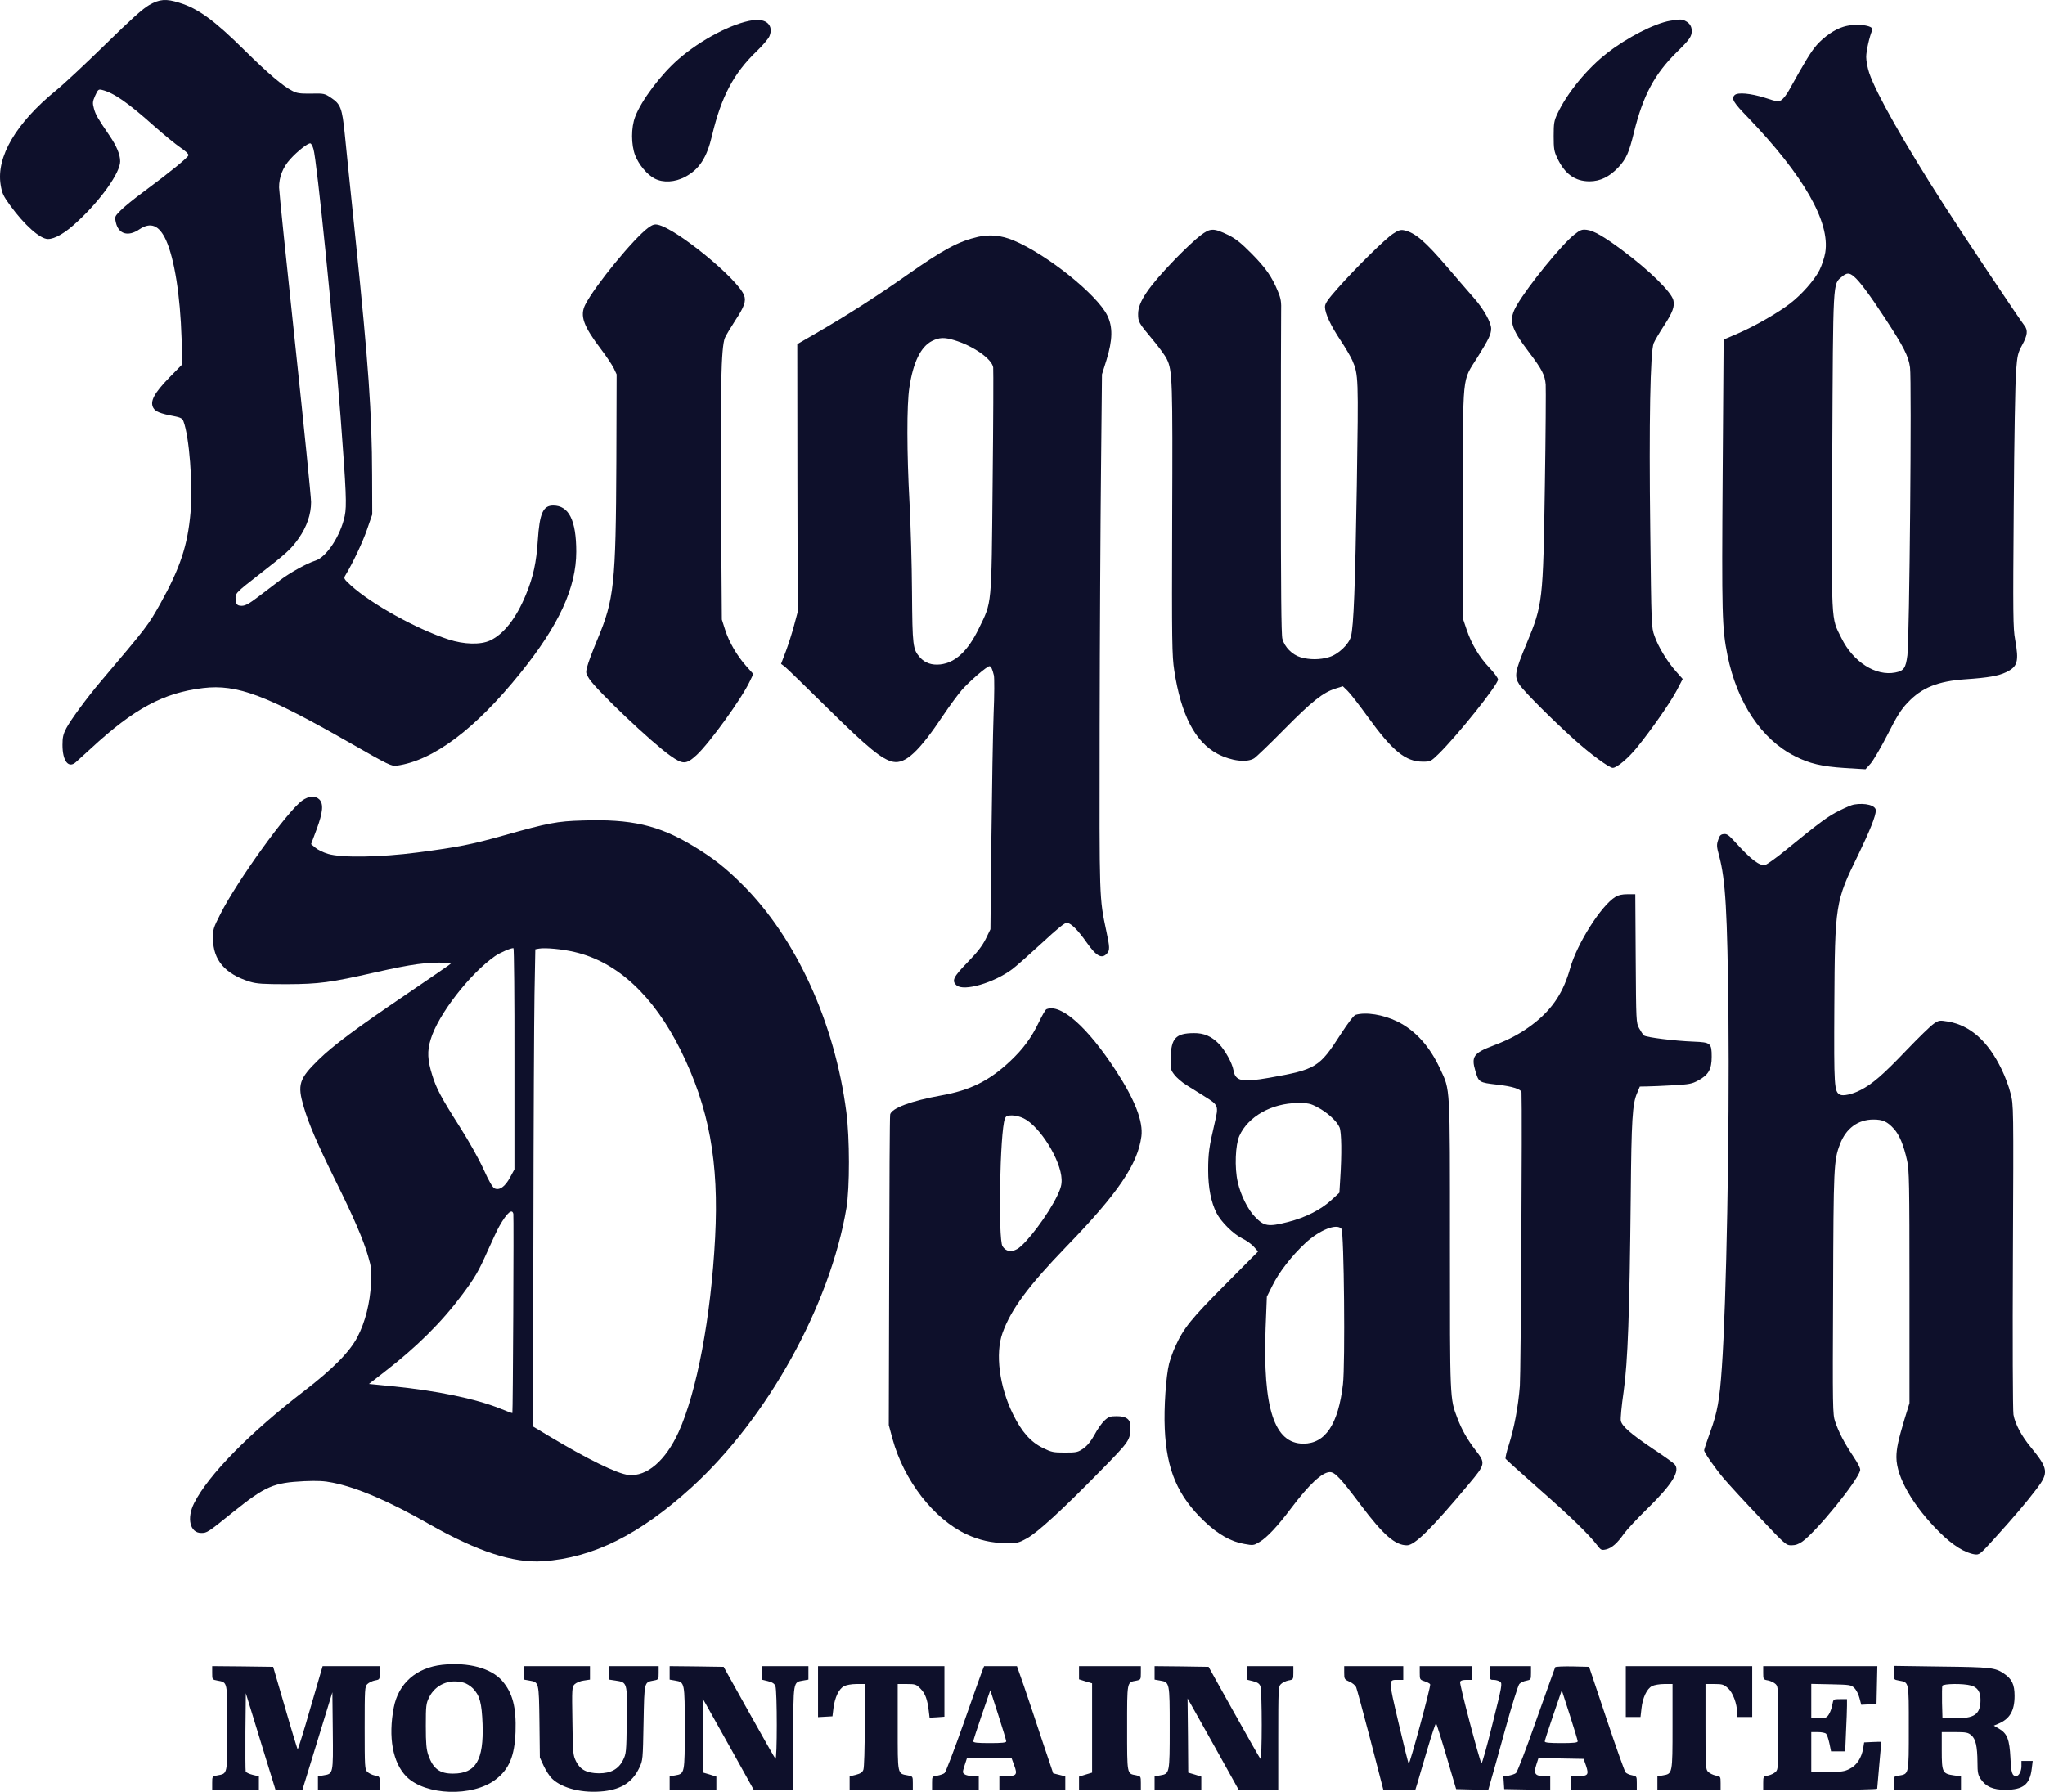 <?xml version="1.0" encoding="UTF-8"?> <svg xmlns="http://www.w3.org/2000/svg" xmlns:xlink="http://www.w3.org/1999/xlink" version="1.1" id="Layer_1" x="0px" y="0px" viewBox="0 0 1488.6 1304.5" style="enable-background:new 0 0 1488.6 1304.5;" xml:space="preserve"> <style type="text/css"> .st0{fill:#0E102B;} </style> <g transform="translate(0,1800) scale(0.1,-0.1)"> <path class="st0" d="M1084.6,17962.8c-47-27-136-108-320-288c-140-137-301-288-358-334c-290-237-435-483-402-686 c10-62,19-81,69-150c104-143,218-245,275-245c51,0,127,44,216,128c169,156,310,355,310,437c0,50-25,110-77,187 c-86,126-102,153-114,198c-11,41-10,51,9,94c20,44,24,48,49,42c85-21,185-89,383-266c69-61,153-130,187-153c37-25,62-48,60-57 c-2-16-135-124-328-267c-68-50-143-111-167-136c-42-43-43-44-33-88c19-83,89-104,170-49c83,56,145,31,195-79 c61-136,103-401,113-714l6-188l-95-97c-110-113-143-174-117-221c15-27,50-42,152-61c49-10,60-16,68-38c42-111,69-458,51-665 c-21-238-75-401-219-660c-90-160-93-165-437-571c-99-117-215-275-248-337c-23-44-28-67-28-122c0-118,44-174,98-125 c15,13,65,59,111,101c313,289,527,404,816,438c246,29,459-51,1069-400c283-162,301-170,340-165c265,37,570,265,899,674 c281,348,407,623,407,884c0,229-54,336-168,336c-74,0-99-57-112-253c-10-160-33-267-87-397c-70-170-161-287-261-333 c-69-32-189-29-302,8c-231,75-560,257-710,393c-52,48-54,51-41,73c55,91,126,241,158,334l38,110l-1,285c-1,449-27,817-119,1705 c-35,341-72,692-80,780c-19,187-30,217-99,263c-48,32-52,33-146,31c-80-1-104,2-137,20c-68,34-180,130-345,293 c-220,218-339,306-477,348C1208.6,18010.8,1160.6,18006.8,1084.6,17962.8z M2281.6,16915.8c24-71,148-1301,198-1956 c41-543,45-642,30-715c-30-144-132-300-213-326c-63-20-184-87-257-142c-38-29-110-83-158-120c-68-52-96-67-122-67 c-36,0-45,13-45,63c1,29,15,43,162,157c216,168,242,192,299,273c58,83,89,174,89,262c0,34-52,552-116,1151s-117,1112-117,1139 c-1,74,27,147,81,206c52,58,131,120,147,115C2265.6,16954.8,2275.6,16936.8,2281.6,16915.8z"></path> <path class="st0" d="M5479.6,17852.8c-147-21-377-141-538-281c-129-111-273-302-318-422c-30-77-30-204,0-281c26-67,88-142,142-169 c62-32,147-27,221,12c104,55,159,140,197,303c67,282,157,452,326,614c42,40,83,89,91,107 C5633.6,17814.8,5578.6,17867.8,5479.6,17852.8z"></path> <path class="st0" d="M12156.6,17848.8c-112-19-314-122-458-235c-145-112-292-292-361-440c-25-53-28-70-28-164c0-92,3-112,26-160 c54-116,129-170,235-170c77,0,145,33,209,101c58,62,78,106,115,258c66,268,150,423,310,581c95,93,110,114,110,157 c-1,32-15,55-47,71C12243.6,17860.8,12232.6,17860.8,12156.6,17848.8z"></path> <path class="st0" d="M13417.6,17804.8c-63-19-137-70-192-131c-42-48-81-111-201-327c-17-32-43-65-56-74c-23-15-31-14-123,16 c-103,32-197,41-219,19c-26-26-9-54,97-163c406-423,599-761,563-983c-6-37-25-94-42-128c-34-69-130-179-214-243 c-85-66-255-164-375-216l-109-47l-7-977c-7-1024-5-1123,35-1322c70-345,248-612,491-734c105-54,196-75,364-86l150-9l38,42 c20,24,76,119,123,211c66,131,98,182,145,231c103,110,220,157,424,171c161,11,237,24,293,51c85,41,95,77,66,239 c-15,80-16,184-10,960c3,479,11,926,17,995c9,114,13,131,44,188c39,71,44,108,16,143c-38,49-454,672-585,877 c-289,450-494,813-544,961c-12,36-22,88-22,116c0,44,23,147,44,196C13644.6,17816.8,13504.6,17832.8,13417.6,17804.8z M13495.6,15986.8c40-33,115-134,223-299c139-212,174-280,185-363c13-94-4-1981-19-2095c-12-94-26-114-88-126 c-143-28-307,77-392,250c-78,158-73,73-67,1356c6,1264,4,1220,68,1274C13442.6,16015.8,13461.6,16015.8,13495.6,15986.8z"></path> <path class="st0" d="M4718.6,16341.8c-105-77-388-422-458-559c-41-81-15-155,115-326c38-50,79-112,92-137l21-45l-2-635 c-4-893-16-1004-138-1295c-34-82-68-171-74-198c-12-45-11-49,15-90c59-88,453-462,589-558c93-66,116-65,191,3 c94,86,332,416,389,539l25,52l-50,56c-68,76-126,175-155,266l-24,75l-6,822c-6,853,1,1162,28,1228c8,19,43,77,76,128 c65,98,80,141,64,182c-46,120-493,486-628,514C4764.6,16368.8,4750.6,16364.8,4718.6,16341.8z"></path> <path class="st0" d="M8738.6,16285.8c-34-25-117-103-185-173c-195-202-269-311-269-398c0-58,4-65,105-186c46-55,93-119,104-143 c41-83,43-156,39-1176c-3-889-1-985,15-1090c49-324,152-522,315-608c99-52,212-66,266-33c17,11,117,107,222,214 c200,202,279,265,370,294l54,17l35-34c19-18,85-103,147-189c180-249,275-326,400-326c56,0,59,2,114,55c139,136,434,505,434,543 c0,11-29,50-64,87c-74,79-128,169-165,278l-26,77v840c0,969-9,882,106,1065c81,130,99,167,99,208c0,44-53,140-122,219 c-35,39-123,142-197,228c-162,189-235,252-316,269c-24,5-41,0-80-26c-58-38-269-246-403-397c-74-84-92-111-92-135 c1-48,40-133,113-243c37-55,75-121,86-146c45-104,45-121,33-908c-12-740-23-1029-43-1103c-15-57-93-131-160-150 c-66-20-141-20-206-1c-61,18-117,74-133,135c-8,29-11,374-11,1168c0,620,1,1165,2,1212c2,72-1,95-23,148c-44,108-90,173-193,277 c-77,78-116,108-168,134C8833.6,16340.8,8810.6,16340.8,8738.6,16285.8z"></path> <path class="st0" d="M11460.6,16292.8c-90-70-335-371-417-511c-65-110-51-165,88-348c94-124,114-164,120-233c2-31,0-362-6-736 c-13-843-15-865-133-1150c-86-206-91-239-53-298c34-51,236-253,400-401c118-106,254-206,280-206c30,0,114,71,177,149 c109,135,244,329,290,417l42,81l-47,53c-63,70-131,181-158,260c-23,64-23,74-31,770c-10,785,0,1301,25,1362c8,19,42,77,76,129 c62,95,78,139,67,184c-15,60-175,217-367,360c-136,102-214,147-263,152C11514.6,16330.8,11503.6,16326.8,11460.6,16292.8z"></path> <path class="st0" d="M7119.6,16275.8c-143-33-251-91-519-279c-216-152-439-295-659-422l-138-80l1-975l2-975l-26-97 c-14-53-41-138-60-189l-35-92l27-20c15-12,155-148,312-303c292-288,398-375,477-390c90-17,189,76,366,341c44,66,104,147,133,181 c55,63,183,174,202,174c11,0,21-20,32-67c4-18,4-144-2-280c-5-137-12-545-16-908l-7-660l-34-70c-26-52-61-97-133-171 c-103-106-117-134-80-167c52-47,274,18,408,119c29,22,125,107,214,189c119,110,167,149,183,147c30-4,79-53,143-144 c70-100,110-121,147-80c22,24,21,46-4,162c-52,247-51,217-49,1490c1,652,6,1496,10,1875l7,690l33,105c45,147,47,241,5,325 c-76,153-442,445-682,545C7289.6,16286.8,7203.6,16294.8,7119.6,16275.8z M6945.6,15523.8c137-41,274-136,284-198c2-17,1-393-4-836 c-9-918-4-867-101-1066c-79-163-170-248-279-261c-63-7-113,10-150,52c-51,59-54,80-57,475c-1,201-10,493-18,649 c-20,363-21,714-1,841c27,182,83,297,165,338C6837.6,15543.8,6872.6,15545.8,6945.6,15523.8z"></path> <path class="st0" d="M2198.6,12170.8c-110-81-473-585-594-825c-52-102-55-112-54-180c1-156,88-257,269-313c50-15,94-18,270-18 c233,1,316,12,641,86c267,60,380,76,518,70l39-1l-24-19c-13-10-148-102-299-205c-378-256-538-376-646-481c-142-139-155-181-108-341 c35-121,98-268,229-534c134-270,205-434,240-555c24-81,26-101,21-200c-7-141-42-280-98-387c-56-109-180-234-388-394 c-396-304-697-611-801-816c-56-111-31-218,51-218c43,0,46,2,236,155c232,186,291,211,514,222c96,4,145,2,208-11 c179-36,414-137,702-302c348-198,612-285,828-270c365,25,702,193,1082,538c551,502,1008,1326,1127,2035c24,144,24,510-1,698 c-85,652-365,1265-756,1655c-123,123-216,196-363,284c-248,149-447,195-801,183c-185-5-251-18-571-108c-238-67-334-86-631-125 c-269-35-553-40-651-10c-34,10-75,30-92,45l-31,26l40,107c46,124,52,186,20,218C2295.6,12208.8,2246.6,12205.8,2198.6,12170.8z M3744.6,10290.8v-804l-32-59c-36-67-77-96-112-80c-15,7-41,51-80,138c-35,77-106,204-176,314c-133,209-169,277-198,372 c-35,111-38,176-12,260c53,180,285,479,468,607c35,25,121,62,135,58C3741.6,11095.8,3745.6,10732.8,3744.6,10290.8z M4183.6,11068.8c310-72,574-318,771-714c207-418,280-814,251-1365c-30-578-133-1123-266-1416c-95-208-231-325-364-312 c-83,9-298,114-586,287l-110,66l3,1410c1,776,5,1557,8,1737l6,327l27,5C3969.6,11101.8,4096.6,11089.8,4183.6,11068.8z M3736.6,9162.8c4-18-3-1446-7-1450c-1-2-41,13-90,33c-180,72-460,130-782,162l-172,17l112,87c235,181,419,364,567,563 c94,126,120,171,188,325c33,74,70,153,83,175C3690.6,9170.8,3727.6,9202.8,3736.6,9162.8z"></path> <path class="st0" d="M13494.6,12142.8c-14-2-61-22-105-44c-79-38-144-86-389-286c-69-57-137-105-150-109c-42-10-103,36-223,169 c-44,48-58,58-80,55c-23-2-31-11-41-43c-12-35-11-49,7-115c47-175,60-405,68-1165c8-853-15-2096-48-2560c-16-234-33-329-84-468 c-25-69-45-130-45-135c0-17,77-127,144-207c38-44,154-171,260-282c188-199,192-203,232-203c29,0,52,8,80,28c107,78,400,439,420,517 c3,14-13,47-51,104c-65,97-104,172-131,251c-18,53-19,93-15,935c3,926,5,967,50,1085c43,115,131,180,244,180c68,0,101-15,149-68 c40-44,71-119,96-232c15-67,17-165,17-920v-845l-37-120c-44-147-58-211-58-274c0-145,122-356,315-547c96-95,183-149,255-160 c34-4,38-1,146,118c140,155,227,257,304,358c90,118,86,148-41,303c-68,82-115,170-127,238c-5,26-7,543-4,1150 c5,1103,5,1104-17,1189c-11,47-41,126-65,175c-99,205-228,320-390,348c-62,10-66,10-103-15c-22-14-113-103-204-198 c-166-174-246-243-331-286c-60-31-127-45-149-33c-42,22-44,55-41,644c4,744,7,762,173,1100c86,178,129,285,129,325 C13654.6,12136.8,13578.6,12156.8,13494.6,12142.8z"></path> <path class="st0" d="M11759.6,11470.8c-104-63-280-341-330-520c-48-171-123-287-252-392c-93-74-182-124-308-171 c-143-54-161-80-130-184c24-83,27-85,158-100c115-13,176-33,178-57c6-133-5-2047-12-2136c-12-152-41-306-80-429 c-17-51-27-97-24-102c4-6,113-104,243-219c226-198,365-333,425-412c26-34,30-36,63-29c42,10,81,44,131,115c20,28,95,109,168,180 c184,180,243,277,200,325c-10,11-81,62-160,114c-154,104-221,161-231,201c-4,14,5,110,20,213c31,221,43,567,52,1422 c5,561,12,674,46,752l20,48l52,1c28,0,112,4,186,8c122,7,141,10,188,36c74,40,97,81,97,172c0,99-7,105-132,110 c-136,5-344,31-361,45c-7,6-23,30-35,52c-22,40-22,50-25,509l-3,467h-57C11808.6,11489.8,11779.6,11483.8,11759.6,11470.8z"></path> <path class="st0" d="M7617.6,10652.8c-7-2-32-46-56-96c-53-110-112-191-206-280c-154-145-292-214-506-252c-216-39-359-92-370-138 c-3-12-6-526-7-1142l-3-1120l27-100c84-305,300-583,539-695c92-42,181-63,284-64c85-1,94,1,154,34c77,41,259,208,538,493 c215,219,216,222,217,321c1,53-29,76-100,76c-47,0-59-4-89-32c-19-18-52-64-72-103c-26-47-52-79-81-100c-41-28-49-30-136-30 c-83,0-97,3-158,33c-90,44-155,117-218,245c-100,202-131,443-77,593c62,172,186,340,465,629c377,389,519,599,546,802 c14,109-47,266-185,478C7916.6,10522.8,7721.6,10695.8,7617.6,10652.8z M7450.6,9858.8c118-57,272-304,277-444c2-38-6-66-30-117 c-66-139-226-352-293-391c-44-25-83-18-107,20c-33,51-19,835,17,928c8,21,16,25,52,25C7389.6,9879.8,7427.6,9870.8,7450.6,9858.8z"></path> <path class="st0" d="M9867.6,10611.8c-14-5-53-56-109-142c-155-241-179-256-519-316c-201-35-247-25-261,55c-9,52-61,146-106,192 c-54,55-109,79-183,78c-131-1-165-37-168-182c-2-78,0-86,27-121c16-21,55-55,87-75s90-56,130-81c106-66,106-68,76-197 c-40-170-47-219-47-343c0-127,21-233,61-311c33-65,122-153,187-185c31-15,70-43,86-62l29-33l-240-242c-247-248-303-317-363-451 c-16-34-35-89-44-122c-23-91-39-323-32-474c13-302,95-493,291-678c97-92,192-146,288-162c64-12,69-11,110,14c54,31,135,118,230,245 c131,174,227,264,283,264c37,0,79-46,225-240c164-218,250-293,336-293c56,0,177,119,448,443c125,149,126,154,50,251 c-58,76-99,147-131,232c-55,145-54,130-54,1265c0,1173,3,1118-71,1277c-76,165-182,282-313,346 C10067.6,10613.8,9942.6,10633.8,9867.6,10611.8z M9590.6,9938.8c70-36,141-101,160-146c15-35,17-196,5-377l-6-99l-61-56 c-76-69-187-125-312-157c-145-37-175-32-241,37c-53,54-105,160-126,254c-24,104-17,271,12,336c63,141,236,238,424,239 C9523.6,9969.8,9538.6,9966.8,9590.6,9938.8z M9764.6,9053.8c19-22,28-986,11-1131c-34-291-128-433-288-433c-212,0-296,257-275,842 l9,228l41,82c47,96,141,217,238,307C9604.6,9045.8,9730.6,9095.8,9764.6,9053.8z"></path> <path class="st0" d="M3219.6,5879.8c-189-21-319-135-353-310c-42-217-8-404,93-505c138-137,480-148,647-21c100,76,139,171,146,347 c6,180-21,285-98,373C3573.6,5855.8,3408.6,5899.8,3219.6,5879.8z M3374.6,5749.8c20-5,50-24,68-42c50-52,64-106,70-259 c9-264-49-361-214-361c-98-1-146,35-181,135c-14,42-18,83-18,212c0,149,2,163,24,208C3169.6,5735.8,3270.6,5778.8,3374.6,5749.8z"></path> <path class="st0" d="M1544.6,5820.8c0-49,0-49,38-56c75-14,72-2,72-345s3-331-72-345c-38-7-38-8-38-56v-49h170h170v49v49l-45,11 c-25,6-48,17-51,24c-2,7-3,138-2,291l3,279l78-254c43-140,91-298,108-351l30-98h98h98l109,355l109,355l3-282c3-316,4-311-69-323 l-39-7v-49v-49h225h225v49c0,48-1,49-36,55c-19,4-44,16-55,27c-18,18-19,35-19,319s1,301,19,319c11,11,36,23,55,27c35,6,36,7,36,55 v49h-208h-208l-89-305c-48-168-90-303-93-300c-2,2-44,138-91,302l-87,298l-222,3l-222,2V5820.8z"></path> <path class="st0" d="M3814.6,5820.8v-49l39-7c70-12,69-10,73-300l3-260l28-61c16-34,43-76,60-92c75-73,226-109,379-92 c129,15,208,67,257,170c26,54,26,60,31,328c6,304,3,294,77,308c32,6,33,8,33,55v49h-180h-180v-49v-49l46-7c86-13,86-12,82-288 c-3-235-4-244-28-292c-33-65-88-95-175-95c-88,1-136,26-166,86c-23,47-24,60-27,296c-4,236-3,247,16,266c11,11,41,24,66,27l46,7v49 v49h-240h-240V5820.8z"></path> <path class="st0" d="M4874.6,5820.8v-49l40-7c70-12,70-12,70-345s0-333-70-345l-40-7v-49v-49h170h170v48v48l-47,15l-48,14l-2,270 l-3,270l23-40c13-22,96-172,186-332l163-293h144h144v373c0,418-1,410,70,422l40,7v49v49h-170h-170v-49v-49l45-11c34-9,48-18,55-37 c13-34,13-541,0-528c-5,5-92,158-193,339l-184,330l-197,3l-196,2V5820.8z"></path> <path class="st0" d="M5954.6,5683.8v-185l53,3l52,3l7,58c10,80,40,142,77,161c17,9,55,16,91,16h60v-299c0-169-4-311-10-325 c-7-19-21-28-55-37l-45-11v-49v-49h230h230v49c0,48,0,49-37,56c-76,14-73,1-73,352v313h66c61,0,68-2,99-33c35-35,51-78,61-162l6-50 l54,3l54,4v184v184h-460h-460V5683.8z"></path> <path class="st0" d="M7150.6,5837.8c-7-18-69-190-136-383c-68-192-130-356-139-363c-8-7-32-15-53-19c-38-6-38-6-38-54v-49h170h170 v50v50h-43c-24,0-51,6-60,13c-16,11-16,15,0,65l17,52h162h163l19-52c25-67,17-78-54-78h-54v-50v-50h240h240v49v49l-44,11l-44,11 l-83,247c-45,137-104,312-131,391l-50,142h-120h-119L7150.6,5837.8z M7324.6,5322.8c0-10-31-13-120-13s-120,3-120,13 c0,6,28,93,62,192l62,180l58-180C7298.6,5415.8,7324.6,5328.8,7324.6,5322.8z"></path> <path class="st0" d="M7854.6,5821.8v-48l48-15l47-14v-325v-325l-47-14l-48-15v-48v-48h225h225v50c0,48-1,49-35,56 c-67,12-65,3-65,344s-2,332,65,344c34,7,35,8,35,56v50h-225h-225V5821.8z"></path> <path class="st0" d="M8404.6,5820.8v-49l40-7c70-12,70-12,70-345s0-333-70-345l-40-7v-49v-49h170h170v48v48l-47,15l-48,14l-2,270 l-3,270l23-40c13-22,96-172,186-332l163-293h144h144v375c0,358,1,376,19,394c11,11,36,23,55,27c35,6,36,7,36,55v49h-170h-170v-49 v-49l45-11c34-9,48-18,55-37c13-34,13-541,0-528c-5,5-92,158-193,339l-184,330l-197,3l-196,2V5820.8z"></path> <path class="st0" d="M9784.6,5821.8c0-46,2-49,38-65c22-9,43-27,49-40c5-12,52-185,104-384l94-363h117h116l15,48 c7,26,40,136,72,245c32,108,61,195,64,191c3-3,38-112,76-242l70-237l117-3l117-3l15,53c9,29,56,198,105,376s97,332,106,342 s32,21,51,24c33,7,34,8,34,56v50h-150h-150v-50c0-48,1-50,28-50c16,0,36-6,47-13c17-13,15-27-56-310c-40-163-76-291-80-284 c-17,31-161,578-155,592c3,10,19,15,46,15h40v50v50h-190h-190v-49c0-48,1-50,35-61c19-6,38-16,41-22c7-10-147-578-156-578 c-3,0-36,133-74,296c-76,325-76,314-3,314h37v50v50h-215h-215V5821.8z"></path> <path class="st0" d="M11320.6,5861.8c-2-4-64-177-137-383c-72-206-139-380-148-387c-8-7-33-15-54-19l-38-6l3-46l3-46l168-3l167-2 v50v50h-44c-66,0-78,17-58,80l16,50l165-2l164-3l18-51c21-64,14-74-58-74h-53v-50v-50h240h240v50c0,48-1,49-35,56 c-19,3-40,13-47,21c-7,9-70,185-139,392l-126,376l-121,3C11380.6,5868.8,11323.6,5866.8,11320.6,5861.8z M11484.6,5322.8 c0-10-31-13-120-13c-84,0-120,3-120,12c0,6,28,92,62,192l62,181l58-180C11458.6,5415.8,11484.6,5328.8,11484.6,5322.8z"></path> <path class="st0" d="M11834.6,5684.8v-185h54h53l7,62c8,77,39,144,77,163c15,8,55,15,89,15h60v-308c0-346,0-345-70-357l-40-7v-49 v-49h230h230v49c0,48-1,49-36,55c-19,4-44,16-55,27c-18,18-19,35-19,329v310h65c57,0,68-3,98-30c36-31,67-114,67-178v-32h55h55v185 v185h-460h-460V5684.8z"></path> <path class="st0" d="M12834.6,5820.8c0-48,1-49,36-55c19-4,44-16,55-27c18-18,19-35,19-319s-1-301-19-319c-11-11-36-23-55-27 c-35-6-36-7-36-55v-49h415c228,0,415,3,415,8c0,4,7,81,15,172s15,166,15,168s-28,2-62,0l-63-3l-7-43c-12-70-47-124-98-149 c-38-20-60-23-162-23h-118v145v145h48c26,0,53-5,60-12s17-38,24-70l12-58h51h52l6,143c4,78,7,163,7,190v47h-50c-49,0-49,0-56-37 c-9-49-29-89-49-97c-9-3-37-6-61-6h-44v126v125l144-3c136-3,146-4,170-27c13-13,30-45,37-73l13-49l56,3l55,3l3,138l3,137h-416h-415 V5820.8z"></path> <path class="st0" d="M13784.6,5821.8c0-50,0-50,38-57c75-14,72-2,72-345c0-344,2-334-74-347c-36-6-36-6-36-54v-49h245h245v49v49 l-51,7c-84,12-89,22-89,180v135h94c84,0,98-3,121-23c32-27,44-79,45-198c0-73,4-91,23-120c38-56,89-79,180-79c129,0,178,38,192,153 l7,57h-41h-41v-39c0-36-19-71-38-71c-30,1-37,23-42,132c-7,134-23,177-82,212l-39,23l31,13c85,35,120,95,120,203 c0,84-19,124-79,164c-63,42-93,46-453,50l-348,5V5821.8z M14347.6,5728.8c47-13,69-45,69-104c0-107-46-138-192-133l-85,3l-3,109 c-1,61,0,116,2,123C14145.6,5742.8,14291.6,5744.8,14347.6,5728.8z"></path> </g> </svg> 